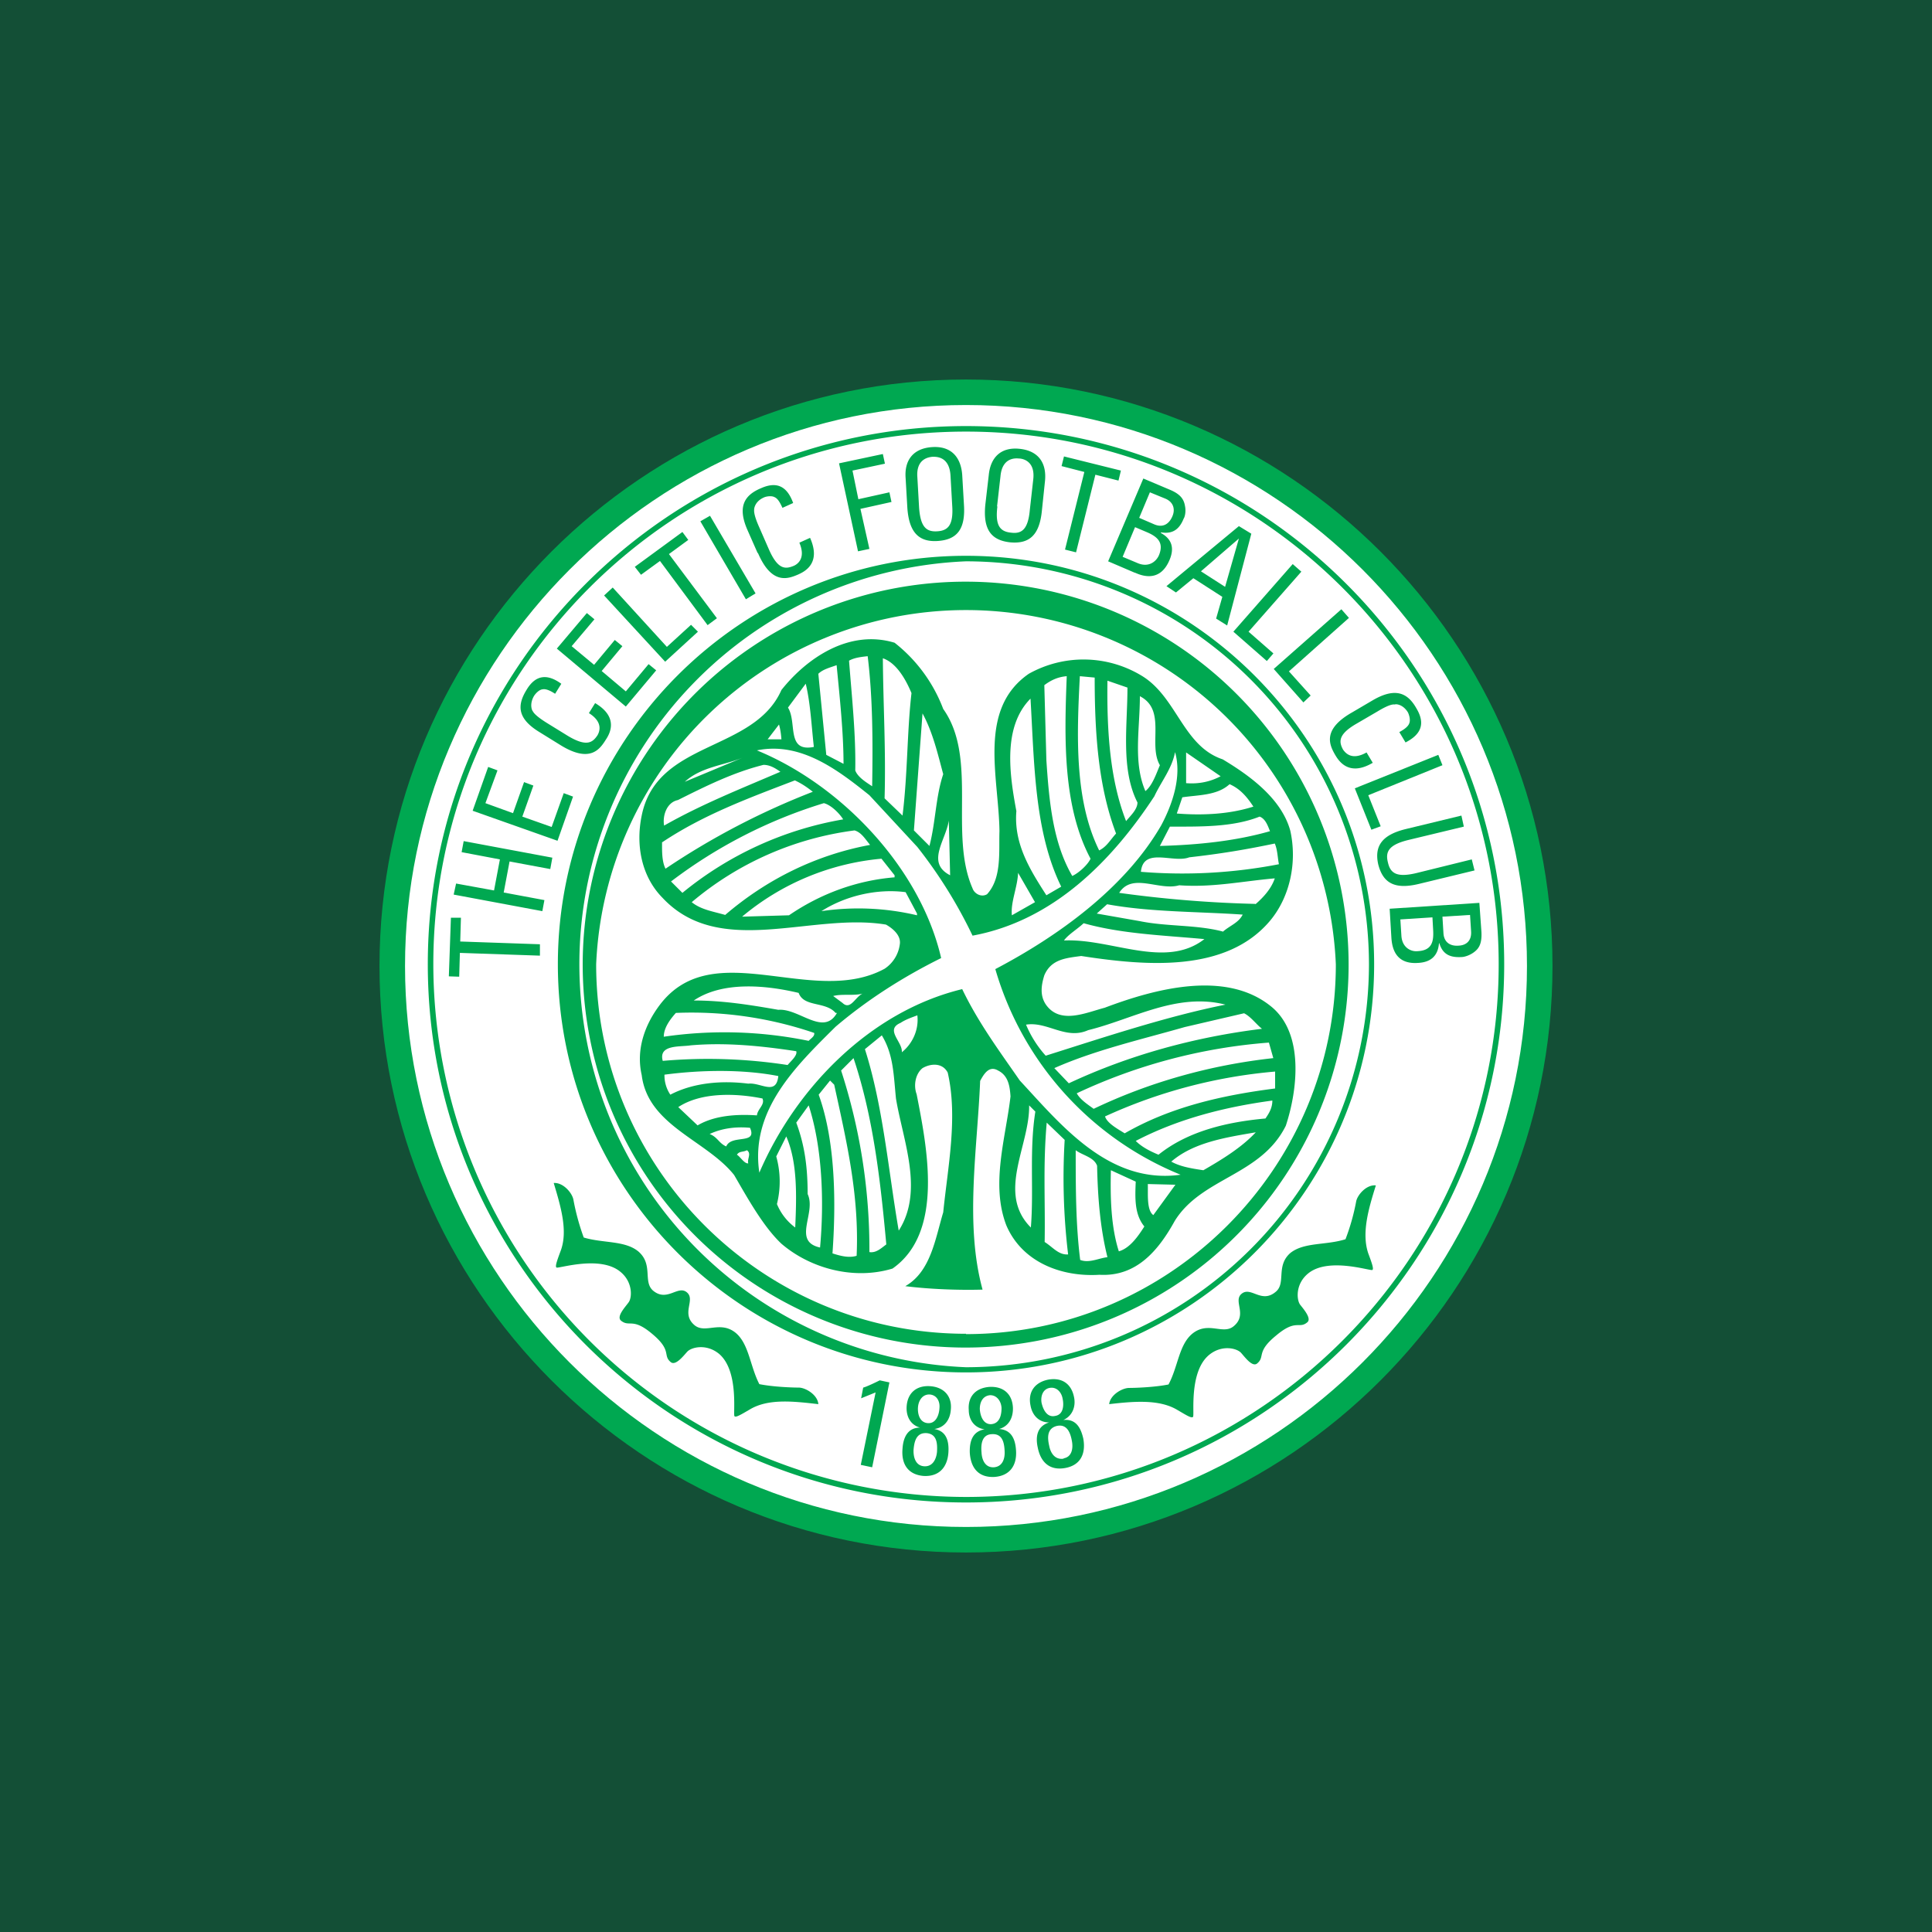 <svg width="56" height="56" viewBox="0 0 56 56" xmlns="http://www.w3.org/2000/svg"><path fill="#134F36" d="M0 0h56v56H0z"/><path d="M28.06 44.81a16.87 16.87 0 1 0 0-33.74 16.87 16.87 0 0 0 0 33.74Z" fill="#fff"/><path d="M36.84 29.17c-1.32-1.07-3.39-.5-4.82.04-.54.14-1.3.5-1.71-.1-.17-.26-.13-.55-.04-.84.2-.47.63-.5 1.07-.56 1.88.29 4.21.49 5.48-1.03.58-.7.78-1.7.58-2.6-.26-.95-1.21-1.62-1.96-2.07-1.14-.38-1.32-1.77-2.31-2.4a3.25 3.25 0 0 0-3.31-.08c-1.49 1.03-.87 3-.85 4.56-.02.61.07 1.36-.36 1.83-.17.1-.37-.02-.42-.17-.69-1.57.16-3.78-.85-5.2a4.43 4.43 0 0 0-1.41-1.92c-1.32-.4-2.55.45-3.28 1.37-.8 1.81-3.61 1.45-4.05 3.64-.18.87 0 1.77.6 2.38 1.66 1.78 4.32.42 6.48.78.18.1.45.31.4.58a1 1 0 0 1-.44.7c-2.08 1.13-4.96-.99-6.51 1.04-.44.58-.7 1.3-.53 2.04.18 1.47 1.88 1.89 2.68 2.9.4.69.85 1.5 1.37 1.99.84.72 2.1 1.06 3.22.72 1.5-1.05 1-3.51.7-5.05-.1-.27-.03-.6.17-.76.24-.14.58-.16.73.13.3 1.3 0 2.75-.13 4.05-.23.76-.36 1.72-1.1 2.14.72.09 1.57.12 2.24.1-.52-1.9-.15-4.08-.07-6.05.1-.18.25-.46.52-.3.3.15.34.46.36.75-.14 1.21-.58 2.55-.12 3.74.45 1.05 1.57 1.5 2.7 1.43 1.06.06 1.7-.69 2.18-1.56.78-1.26 2.5-1.31 3.22-2.76.34-1.03.54-2.68-.43-3.46Zm.07 1.5c-1.83.2-3.6.7-5.21 1.47-.13-.1-.38-.25-.49-.45a15.91 15.91 0 0 1 5.57-1.47l.13.46Zm-.33-.85c-1.95.24-3.85.76-5.6 1.58l-.42-.44c1.17-.52 2.52-.83 3.78-1.19l1.72-.4c.2.1.36.33.52.45Zm-5.04.04c1.3-.32 2.57-1.1 3.98-.74-1.7.34-3.5.94-5.21 1.48a3.19 3.19 0 0 1-.57-.9c.62-.1 1.15.45 1.8.16Zm-.7-2.6c.12-.17.39-.33.57-.5 1.1.31 2.31.35 3.5.46-1.13.88-2.69-.02-4.06.04Zm4.6-.26c-.76-.2-1.62-.14-2.4-.3l-1.25-.22.3-.27c1.25.23 2.61.21 3.93.3-.12.24-.36.31-.58.5Zm.95-.8a34.8 34.8 0 0 1-3.95-.32c.38-.6 1.16-.05 1.74-.22.97.07 1.84-.12 2.77-.2-.1.3-.33.55-.56.75Zm.68-1.15a14.7 14.7 0 0 1-4 .22c.07-.73.94-.24 1.4-.42.89-.1 1.62-.22 2.48-.4.08.18.08.4.12.6Zm-.25-.96c-1.01.29-2.1.4-3.2.43l.29-.56c.88 0 1.82.02 2.6-.29.17.06.24.27.3.42Zm-2.44-2.28 1 .69c-.3.16-.64.23-1 .2v-.89Zm1.26.92c.3.13.5.36.69.65-.69.22-1.46.26-2.22.2l.16-.47c.47-.07 1.01-.05 1.37-.38Zm-1.79-1.21h.04v-.2h-.04v.2Zm-.81-1.34c.78.4.23 1.4.58 2-.11.26-.22.59-.42.75-.36-.83-.16-1.8-.16-2.75Zm-.94-.45.58.2c0 1.1-.2 2.37.29 3.33 0 .21-.22.4-.33.54-.47-1.2-.56-2.62-.54-4.07Zm-.8-.13.43.04c0 1.59.1 3.15.62 4.52-.18.2-.27.38-.49.49-.72-1.46-.65-3.33-.56-5.05Zm-.38 0c-.07 1.8-.12 3.77.69 5.29-.07.16-.33.41-.53.5-.56-.96-.67-2.15-.75-3.35l-.06-2.18c.2-.15.4-.24.65-.26Zm-1.05.65c.11 1.87.11 3.86.89 5.45l-.43.25c-.46-.72-.95-1.48-.87-2.44-.2-1.07-.4-2.44.41-3.26Zm.13 5.9-.67.38c-.04-.38.16-.8.18-1.23l.49.85Zm-2.5-2.57v.13l.04 1.66c-.74-.38-.07-1.07-.03-1.66v-.13Zm-.76-2.9c.3.55.44 1.17.6 1.76-.22.65-.22 1.4-.4 2.08l-.45-.45.25-3.4Zm-.32-.59c-.13 1.12-.11 2.35-.26 3.55l-.52-.5c.04-1.4-.04-2.7-.05-4.06.41.14.68.65.83 1.01Zm-1.27-1.07c.15 1.22.15 2.5.13 3.77-.15-.1-.42-.26-.49-.46.02-1.04-.1-2.13-.18-3.18.16-.09.36-.11.54-.13Zm-.9.26c.09.94.2 1.95.2 2.86l-.5-.26-.23-2.35c.13-.13.34-.18.53-.25Zm-.9.52c.14.56.17 1.23.24 1.85-.81.16-.48-.71-.75-1.14l.52-.7Zm-.77 1.2c.04.14.06.29.07.43h-.4l.33-.43Zm-1.05.96-1.68.7c.47-.43 1.12-.47 1.68-.7Zm-1.88 1.23c.8-.4 1.6-.8 2.48-1.02.2 0 .36.11.49.2-1.14.49-2.28.94-3.37 1.56-.05-.26.06-.67.4-.74Zm-.45 1.22c1.2-.8 2.51-1.28 3.84-1.79.21.1.34.19.52.33a21.61 21.61 0 0 0-4.27 2.23c-.11-.22-.1-.53-.1-.77Zm.25 1.14a14.13 14.13 0 0 1 4.43-2.27c.2.05.44.28.56.47a10.02 10.02 0 0 0-4.66 2.13l-.33-.33Zm.6.6a9.11 9.11 0 0 1 4.72-2.08c.2.06.3.24.45.42-1.57.29-3 1-4.2 2.03-.34-.1-.7-.15-.97-.37Zm1.46.42a7.3 7.3 0 0 1 4.04-1.68l.38.48v.06c-1.12.09-2.17.49-3.06 1.1l-1.36.04Zm2.3-.16c.69-.44 1.6-.66 2.44-.55l.33.62v.05a7.37 7.37 0 0 0-2.77-.12ZM25 28.8c-.22.11-.35.49-.58.27l-.27-.2c.27-.07.6 0 .85-.07Zm-1.85-.02c.15.42.78.24 1.07.58h.04c-.39.69-1.1-.14-1.7-.09-.8-.14-1.6-.27-2.45-.27.83-.56 2.07-.45 3.04-.22Zm-3.56.58a11 11 0 0 1 4.01.58c.02.1-.1.16-.16.23a12.13 12.13 0 0 0-4.2-.12c0-.27.2-.52.35-.69Zm.43.94c1.03-.09 2.08.02 3.06.17.04.12-.15.28-.25.4a15.12 15.12 0 0 0-3.62-.12c-.13-.48.5-.4.81-.45Zm-.76.85c1.05-.14 2.28-.16 3.3.04-.06.58-.51.18-.87.22-.8-.1-1.61-.02-2.26.32a1 1 0 0 1-.17-.58Zm2.43 2.57c-.11.02-.24-.2-.33-.25.07-.11.18-.07.29-.13.14.1 0 .25.04.38Zm-.64-.49c-.21-.09-.25-.27-.48-.36.34-.16.74-.22 1.17-.18.22.5-.54.18-.69.54Zm-.83-.61-.56-.53c.65-.43 1.65-.41 2.44-.25.08.18-.14.3-.16.49-.58-.04-1.23 0-1.72.29Zm2 1.75h.05v-.2h-.04v.2Zm.83 1.21a1.6 1.6 0 0 1-.53-.68 2.7 2.7 0 0 0-.02-1.38l.29-.58c.33.75.3 1.74.26 2.64Zm.72.58c-.82-.18-.1-1-.36-1.55 0-.76-.08-1.4-.33-2.07l.36-.5c.4 1.23.45 2.8.33 4.12Zm1.06.24c-.23.07-.48 0-.7-.07.1-1.4.1-3.22-.4-4.6l.33-.41.12.12c.35 1.61.73 3.19.65 4.96Zm.37-.1a16.74 16.74 0 0 0-.82-5.27l.36-.36c.57 1.7.78 3.54.95 5.4-.15.11-.3.26-.5.22Zm.85-.63c-.3-1.73-.45-3.6-.98-5.26l.49-.4c.34.56.34 1.14.41 1.83.2 1.21.82 2.68.08 3.83Zm.09-5.17c.03-.3-.5-.65-.04-.85.15-.1.33-.16.49-.22.05.44-.16.84-.45 1.07Zm3.74 5.08c-1-1-.03-2.37-.05-3.54l.18.18c-.18 1.14-.04 2.26-.13 3.36Zm.4.42c.02-1.23-.05-2.22.06-3.46l.52.5a18.6 18.6 0 0 0 .1 3.32c-.28.02-.44-.21-.68-.36Zm1.03.52c-.13-1.03-.13-2.11-.13-3.18.2.15.53.2.62.45.02.93.09 1.81.3 2.65-.26.03-.53.18-.79.08Zm1.12-.25c-.23-.72-.25-1.57-.23-2.35l.72.33c-.02.47-.04.95.25 1.3-.16.25-.41.63-.74.72Zm1-1.05c-.2-.14-.15-.63-.16-.9l.8.02-.64.88Zm-3.87-3.9c-.58-.84-1.2-1.67-1.67-2.65-2.68.65-4.83 2.88-5.88 5.32-.27-1.8 1.04-3.07 2.21-4.23.94-.8 1.99-1.46 3.06-1.99-.6-2.6-2.88-5.01-5.34-6.02 1.27-.26 2.35.57 3.26 1.3l1.39 1.5c.63.8 1.16 1.65 1.6 2.57 2.33-.43 4.03-2.15 5.27-4.04.2-.43.51-.8.6-1.28.2.7-.07 1.5-.4 2.12-1.06 1.84-3.02 3.23-4.81 4.17a9.2 9.2 0 0 0 5.37 5.96c-2.08.29-3.47-1.45-4.66-2.73Zm5.32 2.6c-.33-.05-.66-.1-.93-.25.65-.56 1.58-.7 2.45-.85-.42.45-1 .8-1.52 1.1Zm1.8-1.5c-1.1.1-2.24.36-3.1 1.05-.24-.1-.48-.22-.66-.4 1.21-.63 2.55-.98 3.96-1.17 0 .21-.09.36-.2.52Zm.28-.87c-1.56.2-3.04.54-4.36 1.3-.19-.12-.51-.29-.57-.49a14.88 14.88 0 0 1 4.93-1.3v.5Z" fill="#00A851"/><path d="M28 11c-9.37 0-17 7.63-17 17 0 9.37 7.63 17 17 17 9.37 0 17-7.63 17-17 0-9.37-7.63-17-17-17Zm0 33.26c-8.97 0-16.26-7.3-16.26-16.26S19.04 11.74 28 11.74c8.97 0 16.26 7.3 16.26 16.26 0 8.97-7.3 16.26-16.26 16.26Z" fill="#00A851"/><path d="M28 12.35c-8.6 0-15.6 7-15.6 15.6s7 15.6 15.6 15.6 15.6-7 15.6-15.6-7-15.6-15.6-15.6Zm0 31.04a15.46 15.46 0 0 1-15.44-15.44c0-8.52 6.92-15.44 15.44-15.44 8.51 0 15.44 6.92 15.44 15.44 0 8.51-6.93 15.44-15.44 15.44Z" fill="#00A851"/><path d="M39.83 27.95c0-6.53-5.3-11.84-11.83-11.84s-11.83 5.31-11.83 11.84c0 6.52 5.3 11.83 11.83 11.83s11.83-5.3 11.83-11.83ZM28 39.63a11.69 11.69 0 0 1 0-23.36 11.7 11.7 0 0 1 11.68 11.68A11.7 11.7 0 0 1 28 39.63Z" fill="#00A851"/><path d="M28 16.86a11.1 11.1 0 1 0 11.09 11.09 11.1 11.1 0 0 0-11.1-11.09Zm0 21.8c-5.91 0-10.72-4.8-10.72-10.71a10.73 10.73 0 0 1 21.44 0c0 5.9-4.81 10.72-10.72 10.72Zm-2.98 1.56-.06.31.42-.17-.43 2.1.33.07.5-2.46-.28-.06c-.12.06-.39.19-.48.21Zm2.54.64c.04-.39-.2-.65-.59-.68-.39-.03-.66.18-.69.58-.02.28.1.54.39.62-.37 0-.49.3-.51.61-.04.46.17.75.6.79.44.03.7-.23.73-.68.02-.32-.05-.62-.41-.68.3-.04.46-.27.48-.56Zm-.4 1.22c-.02.22-.13.44-.38.42-.24-.02-.31-.26-.3-.48.02-.22.07-.5.38-.48.31.03.31.32.3.54Zm-.27-.83c-.25-.02-.3-.3-.28-.48.02-.18.13-.36.34-.35.22.02.3.22.28.4-.01.19-.1.45-.34.43Zm2.07.17c.29-.08.41-.34.4-.62-.02-.4-.28-.62-.68-.6-.4.03-.63.28-.6.67 0 .28.16.52.46.56-.36.06-.44.36-.43.68.03.46.27.72.71.7.44-.03.66-.32.63-.77-.02-.32-.13-.6-.5-.62Zm-.56-.58c0-.19.08-.38.3-.4.2 0 .32.18.33.37 0 .18-.04.45-.3.47-.24.01-.32-.26-.33-.44Zm.4 1.69c-.24.01-.34-.21-.35-.43-.02-.22 0-.52.3-.53.32-.02.36.27.37.5.01.21-.06.44-.31.46Zm2.02-1.37c.27-.12.37-.4.31-.67-.08-.39-.36-.57-.75-.5-.39.08-.59.36-.51.75.05.28.24.49.54.49-.35.11-.4.41-.33.73.09.45.37.67.8.59.43-.08.6-.4.52-.85-.07-.31-.21-.58-.58-.54Zm-.63-.5c-.03-.18.03-.39.23-.43.21-.04.35.13.38.31.04.18.03.46-.21.5-.25.06-.36-.2-.4-.38Zm.64 1.62c-.25.04-.38-.16-.42-.38-.05-.22-.07-.5.23-.57.3-.06.39.22.43.44.04.21 0 .46-.24.5ZM13.36 26.6h-.29l-.06 1.7.3.01.02-.69 2.32.08v-.33l-2.31-.08.02-.68ZM13.38 24.7l1.11.21-.17.9-1.1-.2-.07.32 2.57.48.06-.32-1.18-.22.17-.9 1.18.22.06-.33-2.57-.48-.06.32ZM16.61 23.09l-.27-.1-.35.98-.85-.3.32-.9-.27-.1-.32.9-.8-.29.35-.95-.27-.1-.45 1.27 2.46.87.45-1.28Z" fill="#00A851"/><path d="m15.62 21.21.63.39c.86.53 1.14.11 1.31-.16.1-.15.4-.64-.31-1.06l-.18.29c.43.27.3.55.25.64-.14.21-.31.35-.86.02l-.6-.37c-.37-.23-.4-.32-.42-.35-.02-.02-.1-.2.04-.44.04-.06.14-.18.25-.19.1-.02.24.05.36.13l.18-.29c-.41-.3-.75-.26-1.01.18-.27.44-.27.82.36 1.21ZM19.02 19.43l-.22-.18-.66.79-.7-.59.6-.72-.22-.18-.6.72-.65-.54.66-.78-.22-.18-.87 1.03 2 1.68.88-1.05ZM20.23 18.31l-.2-.2-.7.64-1.57-1.72-.25.23 1.77 1.92.95-.87ZM19.13 16.26l1.38 1.86.27-.2-1.39-1.86.56-.41-.17-.23-1.38 1.01.18.23.55-.4ZM21.9 17.2l-1.32-2.25-.28.16 1.32 2.26.28-.17ZM21.97 16.03c.4.93.87.75 1.17.62.15-.07.68-.3.34-1.06l-.31.14c.2.47-.07.63-.16.67-.24.1-.46.12-.72-.47l-.28-.64c-.18-.4-.15-.5-.15-.53 0-.03.03-.23.28-.34.06-.03.22-.06.31-.01.1.04.17.18.23.31l.31-.14c-.17-.47-.46-.64-.93-.43-.48.2-.69.53-.4 1.2l.3.68ZM25.2 15.91l-.26-1.16.9-.2-.06-.28-.9.2-.17-.83.94-.2-.06-.28-1.27.27.55 2.55.33-.07ZM27.19 15.68c.55-.04.8-.34.75-1.06l-.05-.86c-.04-.52-.33-.84-.88-.8-.55.04-.8.39-.76.9l.05.86c.05.72.34 1 .89.96Zm-.16-2.44c.1 0 .48-.02.52.53l.05.88c.04.57-.12.73-.43.75-.31.02-.49-.11-.53-.69l-.05-.88c-.04-.54.34-.58.44-.59Zm2.25 2.48c.55.05.85-.2.92-.92l.09-.86c.05-.51-.18-.87-.73-.93-.55-.06-.85.25-.9.76l-.1.86c-.07.72.17 1.03.72 1.09Zm-.38-1.04.1-.88c.05-.54.43-.52.53-.51.1 0 .48.06.42.6l-.1.89c-.05.56-.23.7-.54.66-.32-.03-.47-.2-.4-.76ZM30.87 15.93l.32.08.56-2.25.67.17.07-.29-1.65-.41-.07.28.66.17-.56 2.25ZM32.9 16.6c.26.12.74.25 1-.37.14-.33.08-.6-.25-.78v-.02c.35.06.54-.1.66-.4.03-.04.07-.19.04-.35-.03-.18-.1-.34-.43-.48l-.78-.33-1.02 2.4.77.33Zm.43-2.33.44.18c.25.1.3.32.21.52-.1.23-.28.33-.52.23l-.44-.19.31-.74Zm-.1 1.15c.31.13.52.3.36.68-.08.18-.3.36-.62.22l-.43-.18.36-.86.33.14Zm.86 1.75.5-.41.84.54-.18.63.32.2.7-2.66-.36-.22-2.1 1.74.27.18Zm1.82-1.56-.4 1.4-.7-.45 1.1-.95ZM36.72 19.16l.19-.22-.72-.63 1.53-1.74-.25-.22-1.72 1.96.97.85ZM37.78 20.36l.21-.2-.63-.7 1.74-1.55-.22-.25-1.96 1.73.86.97ZM38.7 21.88c.09.15.38.65 1.09.23l-.18-.3c-.44.25-.62 0-.68-.08-.12-.22-.16-.44.4-.76l.6-.35c.38-.23.47-.2.5-.2.04-.02.24 0 .38.23.03.06.08.21.04.31-.03.1-.16.19-.29.26l.18.3c.45-.23.58-.54.32-.98-.25-.45-.6-.62-1.24-.26l-.63.37c-.88.5-.65.95-.49 1.23ZM39.75 24.05l.27-.1-.36-.9 2.15-.87-.12-.3-2.42.97.48 1.2ZM41.13 25.62l1.61-.39-.08-.32-1.62.4c-.56.13-.74 0-.81-.31-.08-.31.02-.51.58-.65l1.62-.39-.07-.32-1.61.39c-.7.17-.92.5-.8 1.03.14.54.48.73 1.18.56Zm1.75.55-2.6.17.05.84c.02.3.12.78.78.73.36-.02.57-.2.6-.57h.01c.1.33.32.42.65.4.05 0 .2-.03.34-.13s.25-.23.23-.6l-.06-.84Zm-1.79 1.4c-.19.02-.45-.1-.47-.45l-.03-.47.93-.06.02.36c.02.34-.03.6-.45.62Zm1.19-.16c-.25.02-.42-.1-.44-.35l-.03-.49.8-.05.03.47c.02.28-.14.41-.36.42ZM23.15 40.22c-.19 0-.74-.02-1.14-.1-.27-.52-.3-1.17-.69-1.49-.45-.36-.88.04-1.19-.22-.4-.34.04-.73-.22-.95-.26-.22-.57.29-.98-.05-.3-.26.01-.75-.42-1.13-.39-.33-1.03-.24-1.59-.41a6.77 6.77 0 0 1-.3-1.1c-.04-.2-.3-.5-.57-.48.2.67.42 1.39.2 1.97-.12.32-.16.45-.12.48.05.04 1.27-.37 1.86.13.36.3.33.75.23.88-.1.14-.36.41-.22.53.25.2.33-.1.9.38.59.49.3.62.54.82.14.12.37-.18.48-.3.12-.13.55-.24.92.06.59.5.4 1.77.45 1.81.04.04.16-.03.45-.2.54-.32 1.28-.23 1.98-.15-.02-.27-.37-.48-.57-.48Zm16.16-5.4a6.3 6.3 0 0 1-.31 1.1c-.57.18-1.2.08-1.6.4-.43.38-.11.88-.43 1.13-.41.34-.71-.17-.98.05-.26.21.18.6-.23.94-.31.26-.73-.15-1.19.21-.4.32-.42.96-.7 1.48-.4.08-.95.1-1.14.1-.2 0-.55.2-.58.47.7-.08 1.45-.15 1.98.17.29.17.4.24.45.2.05-.04-.13-1.31.47-1.8.37-.3.8-.19.92-.06.11.12.33.43.47.31.24-.2-.04-.33.55-.81.58-.49.66-.18.9-.38.14-.11-.11-.39-.21-.52-.1-.15-.13-.6.24-.9.59-.48 1.81-.06 1.86-.1.04-.03 0-.16-.12-.48-.2-.59.01-1.3.22-1.97-.27-.03-.53.27-.57.46Z" fill="#00A851"/></svg>